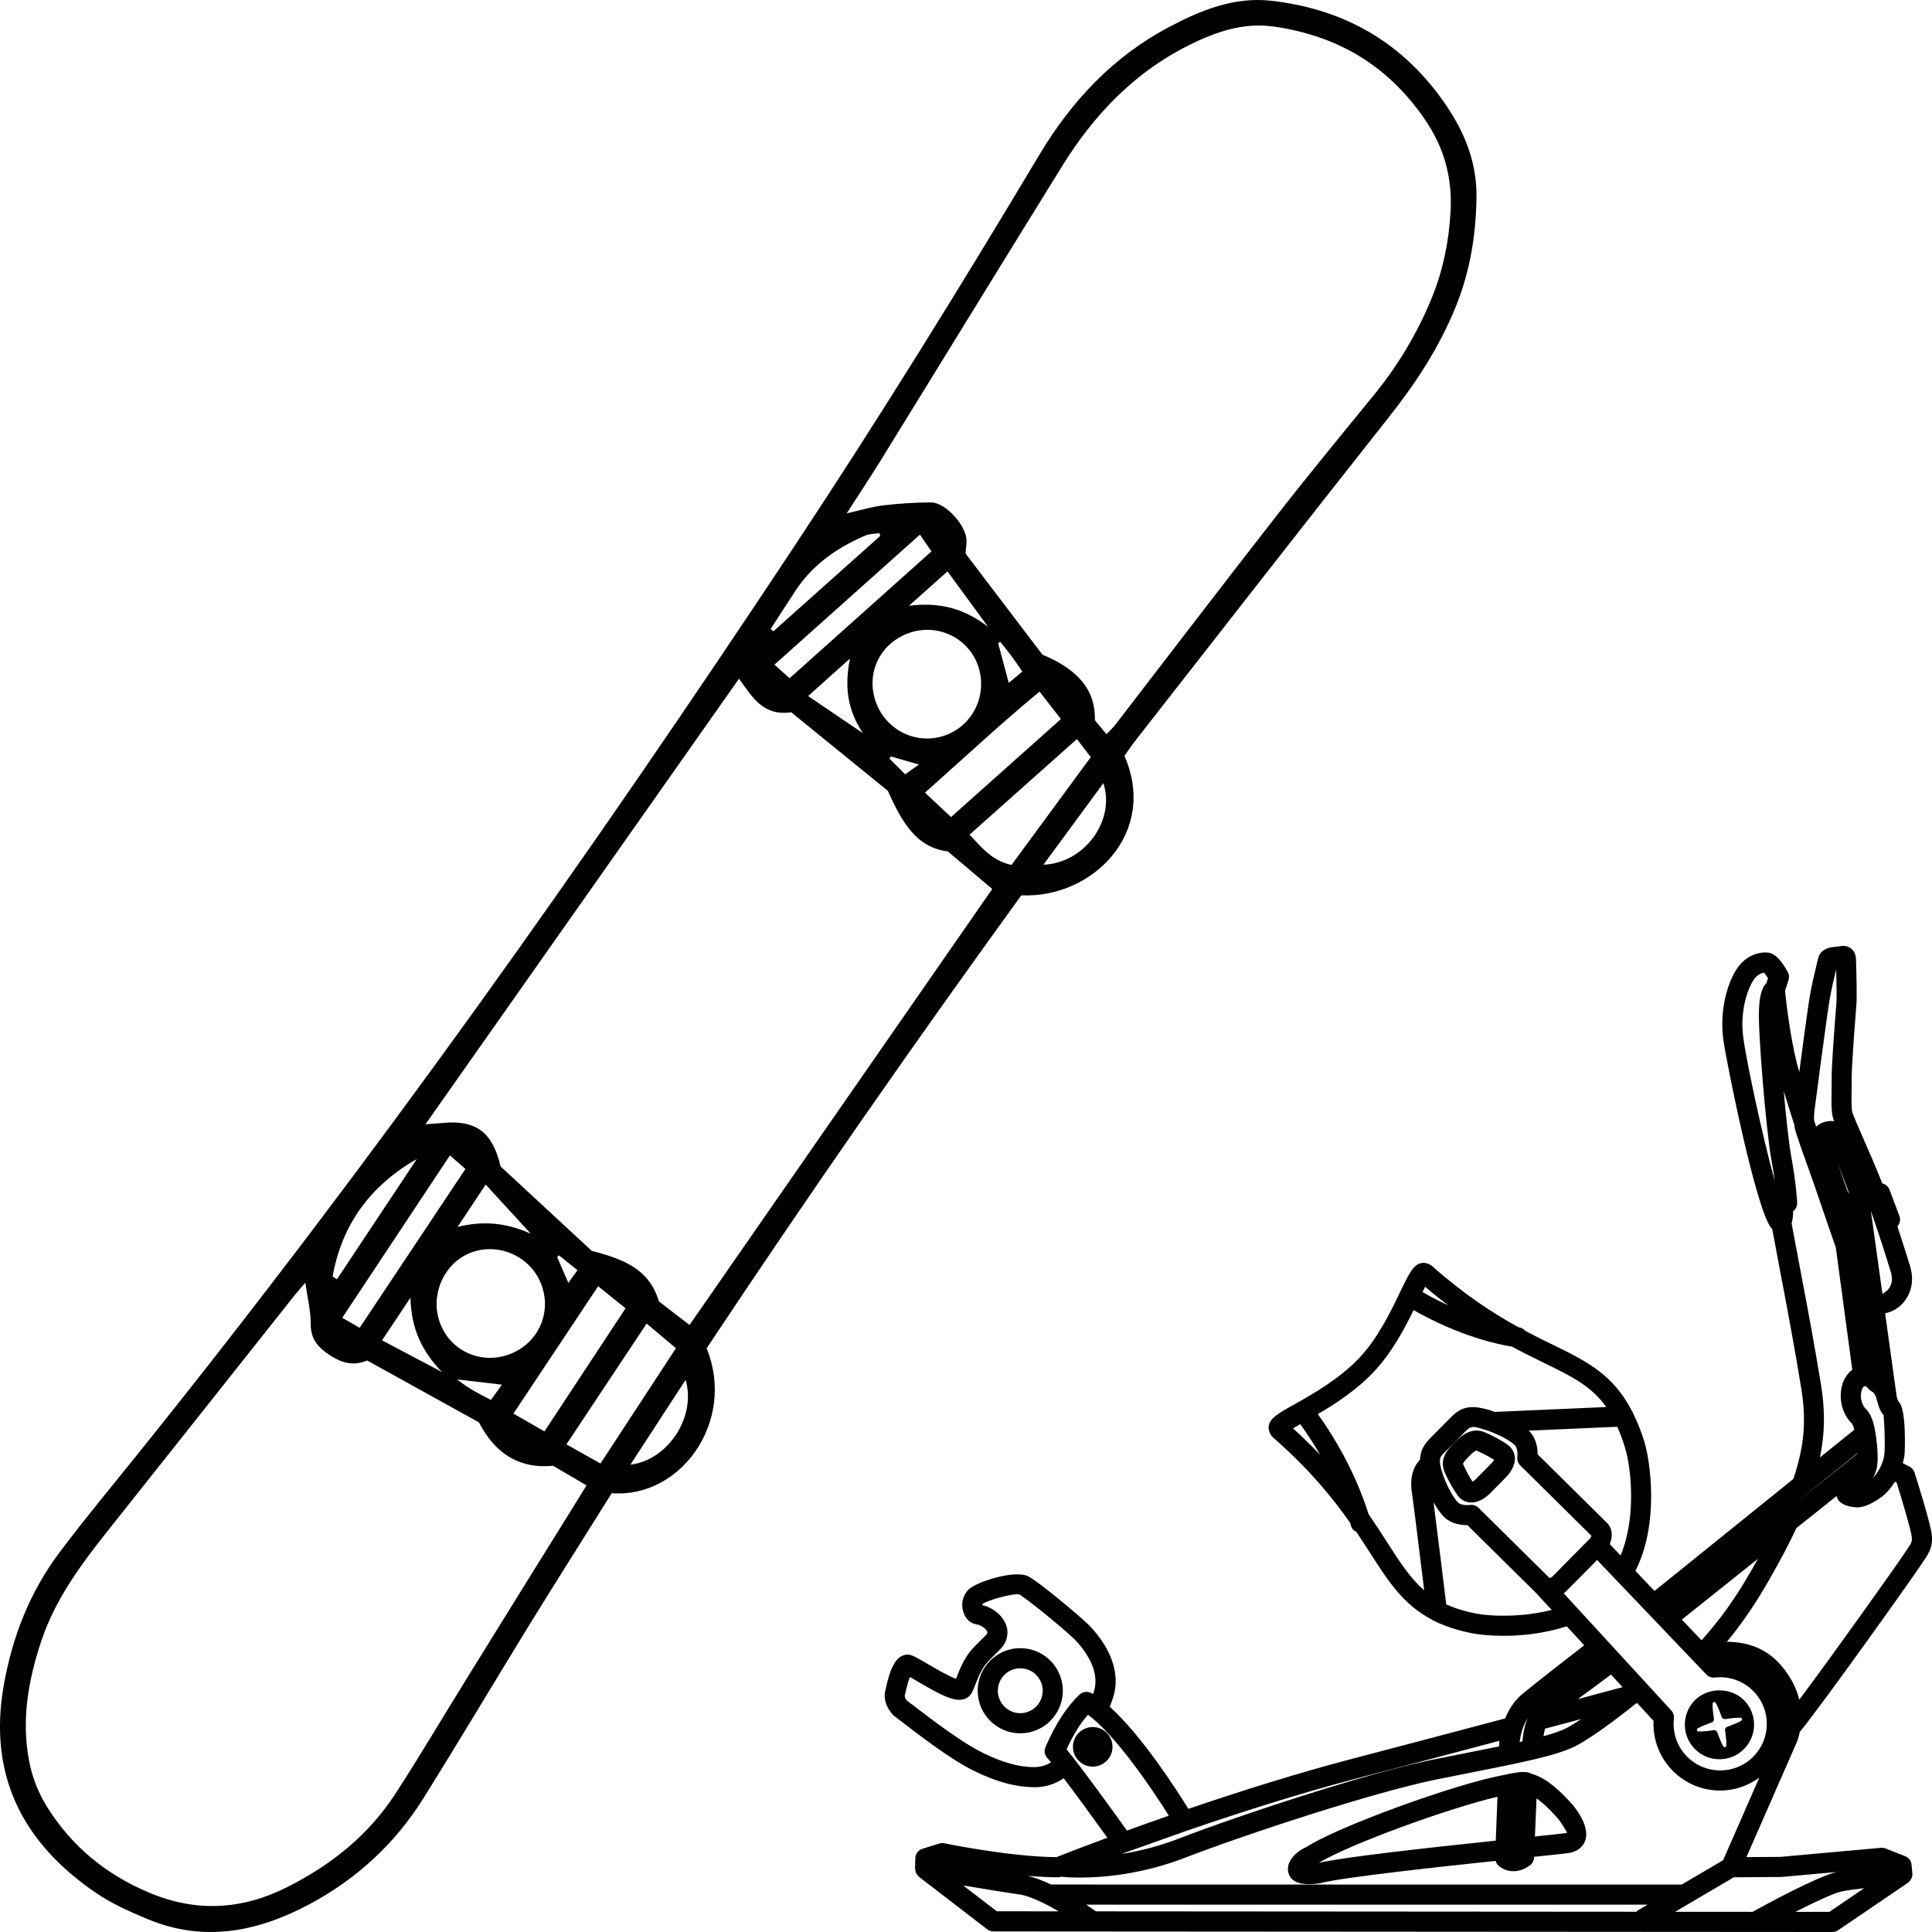 <?xml version="1.0" encoding="utf-8"?>
<!-- Generator: Adobe Illustrator 16.0.4, SVG Export Plug-In . SVG Version: 6.00 Build 0)  -->
<!DOCTYPE svg PUBLIC "-//W3C//DTD SVG 1.1//EN" "http://www.w3.org/Graphics/SVG/1.1/DTD/svg11.dtd">
<svg version="1.1" id="Layer_1" xmlns="http://www.w3.org/2000/svg" xmlns:xlink="http://www.w3.org/1999/xlink" x="0px" y="0px"
	 width="96px" height="96px" viewBox="0 0 96 96" enable-background="new 0 0 96 96" xml:space="preserve">
<g>
	<path fill-rule="evenodd" clip-rule="evenodd" d="M95.987,76.242c-0.062-0.552-0.722-2.654-0.854-3.07
		c-0.04-0.127-0.129-0.233-0.247-0.294l-0.336-0.173c0.039-0.165,0.082-0.33,0.091-0.505c0.001-0.021,0.109-2.207-0.308-2.562
		c-0.001-0.002-0.039-0.063-0.091-0.27l-0.572-4.112c0.186-0.038,0.373-0.102,0.554-0.222c0.535-0.355,0.995-1.102,0.684-2.131
		c-0.089-0.292-0.336-1.083-0.626-1.961l0.036-0.05c0.099-0.137,0.122-0.313,0.062-0.471l-0.493-1.306
		c-0.059-0.155-0.19-0.271-0.352-0.31l-0.007-0.002c-0.019-0.047-0.038-0.102-0.056-0.146c-0.251-0.636-0.586-1.401-0.872-2.057
		c-0.253-0.576-0.514-1.172-0.557-1.322c-0.051-0.179-0.044-0.611-0.037-1.029c0.004-0.222,0.008-0.454,0.005-0.686
		c-0.005-0.586,0.132-2.339,0.197-3.182l0.035-0.452c0.03-0.404,0.006-1.416-0.016-2.14l-0.003-0.107
		c-0.005-0.239-0.085-0.423-0.237-0.547C91.76,46.951,91.495,47,91.275,47.04l-0.114,0.012c-0.178,0.015-0.721,0.059-0.834,0.622
		c-0.015,0.072-0.042,0.187-0.078,0.333c-0.085,0.352-0.212,0.872-0.313,1.446c-0.087,0.492-0.34,2.366-0.533,3.823
		c-0.05-0.179-0.094-0.343-0.127-0.48c-0.313-1.288-0.494-2.744-0.579-3.561l0.174-0.538c0.043-0.13,0.029-0.272-0.036-0.393
		c-0.493-0.905-0.854-0.952-0.972-0.968c-0.021-0.003-0.132-0.01-0.153-0.01c-0.208,0-0.923,0.062-1.425,0.841
		c-0.417,0.643-0.841,1.929-0.663,3.435c0.1,0.838,1.639,8.631,2.418,9.45c0.005,0.005,0.016,0.009,0.021,0.014
		c0.143,0.779,0.287,1.546,0.434,2.316c0.331,1.737,0.672,3.533,1.013,5.636c0.257,1.592,0.141,2.861-0.396,4.47l-6.9,5.565
		l-0.948-0.994c1.201-2.376,0.731-5.463,0.448-6.403c-0.164-0.547-0.354-0.998-0.557-1.412c-0.017-0.056-0.041-0.106-0.076-0.151
		c-0.927-1.792-2.225-2.447-3.899-3.262c-0.43-0.209-0.893-0.437-1.384-0.696c-0.081-0.1-0.199-0.169-0.337-0.184h-0.004
		c-1.222-0.67-2.637-1.577-4.311-3.052c-0.117-0.104-0.356-0.174-0.51-0.139c-0.391,0.078-0.589,0.46-1.002,1.316l-0.056,0.115
		c-0.469,0.975-1.11,2.311-2.037,3.288c-0.997,1.052-2.319,1.796-3.194,2.288c-0.868,0.487-1.264,0.71-1.308,1.132
		c-0.017,0.161,0.087,0.411,0.209,0.518c1.832,1.604,2.978,3.02,3.843,4.255c0.022,0.077,0.033,0.121,0.034,0.124
		c0.039,0.151,0.145,0.265,0.277,0.327c0.25,0.373,0.481,0.731,0.697,1.068c0.9,1.407,1.635,2.529,3.012,3.265
		c0.039,0.028,0.079,0.055,0.124,0.07c0.533,0.268,1.156,0.483,1.926,0.632c0.347,0.066,0.9,0.126,1.569,0.126
		c0.91,0,2.029-0.122,3.123-0.473l0.867,0.943c-1.164,0.901-2.214,1.723-3.042,2.393c-0.438,0.354-0.706,0.8-0.884,1.241
		c-2.238,0.594-4.894,1.297-7.634,2.014c-2.786,0.73-5.656,1.644-8.109,2.48c-0.589-0.955-2.311-3.636-3.906-5.075
		c0.051-0.138,0.108-0.285,0.149-0.406c0.288-0.836,0.143-1.764-0.421-2.681c-0.388-0.631-0.845-1.045-0.845-1.045
		c-0.378-0.378-2.467-2.125-2.918-2.337c-0.637-0.366-2.635,0.27-3.004,0.665c-0.277,0.298-0.365,0.728-0.228,1.122
		c0.111,0.323,0.346,0.541,0.626,0.584c0.331,0.051,0.554,0.304,0.56,0.393c-0.004,0.08-0.005,0.085-0.294,0.368l-0.33,0.328
		c-0.501,0.513-0.721,1.077-0.88,1.489c-0.019,0.047-0.035,0.092-0.053,0.135c-0.365-0.127-1.071-0.542-1.401-0.736
		c-0.464-0.272-0.694-0.405-0.871-0.454c-0.06-0.016-0.123-0.021-0.185-0.015c-0.492,0.051-0.794,0.55-1.048,1.749
		c-0.114,0.408,0.01,0.861,0.395,1.271c1.467,1.128,2.853,2.193,4.015,2.763c1.125,0.549,2.07,0.806,3.044,0.806
		c0.002,0,0.004,0,0.006,0c0.506-0.007,0.966-0.155,1.394-0.446c0.625,0.823,1.467,1.977,2.17,2.956
		c-0.604,0.225-1.123,0.42-1.523,0.573c-0.506,0.193-0.854,0.33-1.009,0.392c-2.328-0.017-5.537-0.683-5.57-0.689
		c-0.083-0.017-0.171-0.013-0.251,0.012l-0.837,0.261c-0.204,0.063-0.346,0.25-0.352,0.465l-0.014,0.521
		c0,0.018,0.009,0.033,0.011,0.051c0.004,0.047,0.012,0.091,0.029,0.135c0.009,0.024,0.019,0.048,0.032,0.07
		c0.024,0.044,0.056,0.08,0.092,0.114c0.012,0.012,0.018,0.028,0.032,0.039l3.392,2.608c0.088,0.067,0.194,0.104,0.305,0.104
		L91.053,96c0.101,0,0.198-0.03,0.281-0.087l3.474-2.361c0.011-0.008,0.015-0.021,0.025-0.029c0.049-0.04,0.089-0.086,0.12-0.141
		c0.01-0.018,0.021-0.033,0.029-0.052c0.03-0.071,0.049-0.147,0.043-0.229c0-0.002-0.001-0.004-0.002-0.006
		c0-0.001,0.001-0.002,0.001-0.003l-0.041-0.439c-0.018-0.188-0.139-0.349-0.314-0.418l-0.976-0.385
		c-0.073-0.029-0.152-0.041-0.229-0.033l-4.996,0.451l-1.688,0.01l2.477-5.653c0.012-0.025,0.105-0.235,0.175-0.569
		c1.178-1.433,5.668-7.756,5.983-8.245l0.169-0.252C95.848,77.171,96.056,76.865,95.987,76.242z M89.115,74.769l3.16-2.548
		l0.003,0.023L89.115,74.769z M93.034,67.949l-0.042-0.312l0.044,0.312C93.035,67.949,93.035,67.949,93.034,67.949z M93.249,72.977
		c0.141-0.605-0.045-1.849-0.156-2.246c-0.131-0.466-0.314-0.664-0.382-0.723c-0.011-0.01-0.256-0.246-0.244-0.679
		c0.008-0.27,0.101-0.395,0.145-0.44c0.015,0,0.029,0,0.045-0.003c0.017-0.002,0.029-0.012,0.046-0.016
		c0.022,0.018,0.071,0.061,0.151,0.151c0.038,0.044,0.084,0.08,0.135,0.108c0.161,0.088,0.221,0.224,0.278,0.458
		c0.097,0.393,0.204,0.597,0.326,0.723c0.036,0.343,0.08,1.243,0.05,1.839c-0.026,0.508-0.303,1.01-0.593,1.301
		C93.135,73.312,93.207,73.154,93.249,72.977z M93.827,64.064c-0.104,0.121-0.222,0.185-0.291,0.224l-0.573-4.12l0.01,0.027
		c0.426,1.219,0.855,2.594,0.979,2.999C94.058,63.545,94.015,63.846,93.827,64.064z M91.842,59.191
		c0.006,0.021,0.016,0.111,0.057,0.136l0,0c-0.012-0.006-0.047-0.037-0.065-0.069c-0.062-0.129-0.321-0.885-0.513-1.446
		C91.48,58.232,91.668,58.729,91.842,59.191z M90.156,55.215c0.006-0.048,0.623-4.795,0.764-5.588
		c0.098-0.549,0.22-1.048,0.301-1.384c0.007-0.027,0.013-0.053,0.019-0.077c0.023,0.888,0.026,1.457,0.009,1.694l-0.035,0.446
		c-0.071,0.923-0.206,2.64-0.2,3.271c0.003,0.224-0.001,0.446-0.005,0.658c-0.009,0.536-0.017,1,0.076,1.321
		c0.012,0.042,0.03,0.095,0.054,0.159c-0.136-0.024-0.296-0.02-0.486,0.036c-0.16,0.044-0.297,0.128-0.408,0.235
		c-0.035-0.104-0.069-0.21-0.103-0.313C90.133,55.518,90.143,55.331,90.156,55.215z M87.123,48.71
		c0.186-0.287,0.401-0.36,0.532-0.377c0.053,0.061,0.125,0.161,0.194,0.271l-0.079,0.246c-0.306,0.303-0.346,0.941-0.365,1.258
		c-0.07,1.103,0.37,6.196,0.613,7.512c0.074,0.403,0.13,0.765,0.171,1.072c-0.627-2.273-1.444-6.104-1.575-7.207
		C86.457,50.157,86.86,49.117,87.123,48.71z M90.493,68.858c-0.343-2.115-0.686-3.919-1.018-5.662
		c-0.151-0.802-0.303-1.597-0.451-2.408c0.04-0.131,0.073-0.312,0.076-0.604c0.132-0.099,0.207-0.257,0.2-0.422
		c-0.002-0.038-0.044-0.941-0.299-2.324c-0.11-0.597-0.251-1.889-0.369-3.229c0.151,0.504,0.332,1.078,0.529,1.689
		c0.007,0.055,0.01,0.112,0.021,0.164c0.062,0.282,0.401,1.235,0.949,2.76c0.542,1.6,1.004,2.921,1.09,3.169l0.818,6.073
		c-0.212,0.161-0.555,0.528-0.574,1.237c-0.023,0.902,0.52,1.401,0.549,1.423c0,0,0.058,0.074,0.114,0.274
		c0.003,0.013,0.007,0.031,0.011,0.046l-1.709,1.378C90.676,71.238,90.697,70.127,90.493,68.858z M87.349,77.459
		c-0.108,0.195-0.219,0.392-0.341,0.604c-0.792,1.378-1.533,2.408-2.459,3.442l-0.98-1.028L87.349,77.459z M83.047,84.994
		l-4.676-5.093c-0.001,0-0.001,0-0.001-0.001l-0.673-0.732c0.056-0.039,0.106-0.08,0.146-0.12l1.515-1.533l5.431,5.691
		c0.108,0.112,0.265,0.168,0.419,0.151c0.71-0.083,1.402,0.159,1.905,0.663c0.438,0.438,0.679,1.019,0.679,1.637
		s-0.241,1.2-0.679,1.638c-0.902,0.902-2.372,0.902-3.274,0c-0.502-0.502-0.744-1.197-0.663-1.906
		C83.192,85.244,83.146,85.101,83.047,84.994z M76.778,85.896c0.663-0.177,1.266-0.338,1.799-0.48
		c-0.263,0.175-0.519,0.336-0.735,0.449c-0.266,0.139-0.664,0.273-1.146,0.406C76.716,86.133,76.741,86.003,76.778,85.896z
		 M75.282,71.821c0.126,0.133,0.132,0.442,0.116,0.567c-0.023,0.157,0.03,0.316,0.143,0.428l3.537,3.497
		c-0.016,0.047-0.047,0.107-0.069,0.132l-1.876,1.898c-0.025,0.023-0.085,0.056-0.133,0.072l-3.536-3.496
		c-0.094-0.093-0.223-0.144-0.354-0.144c-0.023,0-0.048,0.001-0.071,0.005c-0.012,0.001-0.064,0.008-0.139,0.008
		c-0.193,0-0.356-0.044-0.436-0.116c-0.265-0.245-0.644-0.972-0.826-1.59c-0.169-0.565-0.089-0.679,0.092-0.863l1.093-1.104
		c0.299-0.303,0.423-0.228,0.862-0.104C74.302,71.188,75.034,71.559,75.282,71.821z M79.989,76.727
		c0.143-0.347,0.155-0.766-0.146-1.063l-3.438-3.399c-0.001-0.299-0.062-0.777-0.396-1.13c-0.015-0.016-0.041-0.031-0.057-0.047
		l4.41-0.193c0.138,0.313,0.269,0.651,0.389,1.051c0.3,0.994,0.571,3.446-0.226,5.346L79.989,76.727z M71.96,64.862
		c-0.408-0.187-0.835-0.407-1.277-0.662c0.044-0.088,0.09-0.179,0.133-0.26C71.213,64.28,71.591,64.579,71.96,64.862z M64.25,70.975
		c0.107-0.064,0.233-0.137,0.359-0.209c0.378,0.521,0.705,1.033,0.987,1.521C65.189,71.863,64.752,71.429,64.25,70.975z
		 M68.938,76.654c-0.283-0.442-0.591-0.919-0.938-1.422c-0.233-0.767-0.948-2.779-2.518-4.966c0.863-0.504,1.911-1.182,2.78-2.099
		c0.883-0.932,1.518-2.126,1.979-3.068c2.307,1.315,4.259,1.717,4.887,1.814c0.577,0.31,1.114,0.575,1.61,0.816
		c1.384,0.673,2.348,1.157,3.076,2.186l-5.541,0.242c-0.106-0.037-0.217-0.08-0.316-0.108c-0.895-0.253-1.353-0.137-1.848,0.363
		l-1.093,1.104c-0.324,0.33-0.443,0.663-0.458,1.016c-0.005,0.006-0.013,0.008-0.018,0.014c-0.554,0.614-0.414,1.457-0.368,1.733
		c0.043,0.261,0.373,2.931,0.596,4.743C70.082,78.43,69.574,77.647,68.938,76.654z M73.346,80.177
		c-0.584-0.112-1.065-0.267-1.483-0.456c-0.112-0.92-0.472-3.849-0.631-5.075c0.173,0.306,0.361,0.584,0.555,0.762
		c0.35,0.322,0.81,0.366,1.135,0.382l3.423,3.383l0.757,0.824C75.639,80.368,74.112,80.325,73.346,80.177z M80.624,83.833
		c-0.354,0.095-1.136,0.304-2.228,0.596c0.497-0.359,1.047-0.766,1.652-1.223L80.624,83.833z M75.914,85.365
		c-0.104,0.233-0.187,0.515-0.228,0.854l-0.038,0.31l-0.14,0.031C75.555,86.208,75.662,85.755,75.914,85.365z M67.411,88.37
		c2.527-0.661,4.972-1.308,7.097-1.871c-0.013,0.105-0.017,0.193-0.021,0.28c-0.466,0.096-0.957,0.192-1.466,0.293
		c-0.595,0.117-1.22,0.24-1.865,0.372c-3.214,0.66-9.524,2.735-12.634,3.933c-1.006,0.387-1.961,0.614-2.795,0.746
		c0.084-0.031,0.169-0.062,0.256-0.094l2.918-1.037C61.434,90.118,64.469,89.142,67.411,88.37z M51.39,87.808
		c-0.749,0-1.557-0.224-2.542-0.705c-1.071-0.524-2.418-1.561-3.781-2.599c-0.082-0.091-0.124-0.198-0.104-0.268l-0.005-0.001
		c0.011-0.027,0.019-0.055,0.024-0.082c0.089-0.426,0.173-0.678,0.233-0.824c0.118,0.067,0.257,0.148,0.38,0.221
		c1.1,0.646,1.803,1.027,2.297,0.882c0.179-0.053,0.323-0.171,0.405-0.333c0.066-0.129,0.126-0.281,0.191-0.448
		c0.143-0.368,0.304-0.785,0.663-1.151l0.314-0.312c0.354-0.347,0.568-0.556,0.594-1.032c0.029-0.612-0.53-1.225-1.252-1.4
		c-0.002-0.02-0.001-0.039,0.01-0.051c0.243-0.191,1.527-0.549,1.825-0.479c0.311,0.153,2.253,1.737,2.695,2.179
		c0.003,0.003,0.372,0.341,0.68,0.843c0.402,0.654,0.516,1.288,0.328,1.834c-0.01,0.029-0.025,0.067-0.036,0.098
		c-0.025-0.015-0.052-0.036-0.077-0.05c-0.19-0.105-0.425-0.077-0.584,0.07c-0.633,0.587-1.189,1.442-1.7,2.614
		c-0.082,0.188-0.041,0.408,0.104,0.553c0.041,0.042,0.106,0.118,0.176,0.201C51.977,87.72,51.709,87.803,51.39,87.808z
		 M52.995,86.923c0.337-0.725,0.688-1.292,1.065-1.718c1.34,0.983,3.117,3.572,4.019,5.014c-0.751,0.262-1.448,0.511-2.082,0.741
		C55.37,90.085,53.723,87.797,52.995,86.923z M47.86,93.688c1.138,0.189,2.408,0.396,2.755,0.439
		c0.531,0.066,1.298,0.443,1.988,0.846l-3.073-0.002L47.86,93.688z M81.312,94.993l-26.854-0.019
		c-0.111-0.079-0.278-0.192-0.491-0.334h27.901l-0.472,0.277C81.362,94.938,81.34,94.968,81.312,94.993z M90.899,95l-1.685-0.001
		c0.963-0.49,1.912-0.936,2.296-1.013c0.286-0.059,0.696-0.114,1.121-0.164L90.899,95z M88.517,93.266l2.745-0.247
		c-0.964,0.224-3.543,1.628-4.178,1.979l-3.847-0.002l2.914-1.715L88.517,93.266z M85.62,92.434l-2.053,1.207H52.226
		c-0.398-0.19-0.794-0.343-1.163-0.432c0.517,0.043,1.031,0.072,1.513,0.072c0.05,0.003,0.099-0.013,0.147-0.027
		c0.161,0.017,0.485,0.042,0.944,0.042c1.13,0,3.052-0.155,5.213-0.985c3.078-1.186,9.313-3.236,12.477-3.886
		c0.643-0.132,1.265-0.255,1.857-0.371c0.666-0.132,1.286-0.255,1.862-0.375c0.005-0.001,0.01-0.001,0.015-0.002l0.161-0.036
		c0.3-0.063,0.587-0.127,0.857-0.189l0.1-0.022c0.001,0,0.001-0.001,0.002-0.001c0.903-0.215,1.624-0.43,2.095-0.676
		c1.068-0.56,2.782-1.943,2.96-2.087l0.078-0.049l0.82,0.894c-0.041,0.931,0.304,1.828,0.967,2.492
		c0.646,0.646,1.496,0.969,2.345,0.969c0.686,0,1.364-0.221,1.943-0.642L85.62,92.434z M94.758,76.994l-0.182,0.272
		c-0.259,0.4-3.491,4.955-5.171,7.191c-0.135-0.553-0.419-1.163-0.964-1.772c-0.77-0.86-1.761-1.104-2.633-1.104
		c0.744-0.902,1.396-1.854,2.066-3.02c0.599-1.043,1.029-1.859,1.388-2.631l1.998-1.595c0.105,0.554,0.995,0.565,1.035,0.565
		c0.012,0,0.038,0,0.05-0.001c0.187-0.014,0.583-0.098,1.149-0.517c0.234-0.173,0.468-0.44,0.667-0.755l0.081,0.042
		c0.294,0.941,0.713,2.355,0.75,2.683C95.021,76.607,94.986,76.659,94.758,76.994z"/>
	<path fill-rule="evenodd" clip-rule="evenodd" d="M76.115,88.144c-0.139-0.081-0.296-0.094-0.414-0.094
		c-0.203,0-0.488,0.04-0.874,0.124c-0.009,0.002-0.016,0.007-0.023,0.01c-2.451,0.422-8.496,2.652-9.896,3.6
		c-0.539,0.229-1.033,0.755-0.887,1.277c0.104,0.372,0.436,0.563,1.02,0.563c0.167,0,0.354-0.016,0.562-0.047
		c0.944-0.279,6.167-0.843,8.714-1.111c0.023,0.079,0.06,0.153,0.118,0.213c0.05,0.05,0.321,0.3,0.766,0.3
		c0.278,0,0.554-0.098,0.818-0.29c0.124-0.09,0.199-0.23,0.206-0.383l0.002-0.042c0.821-0.085,1.436-0.15,1.669-0.181
		c0.575-0.074,0.786-0.402,0.86-0.592c0.267-0.679-0.389-1.542-0.605-1.803C77.575,89.043,76.863,88.348,76.115,88.144z
		 M65.527,92.566c1.547-0.938,6.5-2.733,8.882-3.287l-0.085,2.181C70.517,91.862,66.629,92.298,65.527,92.566z M77.77,91.091
		c-0.218,0.028-0.764,0.086-1.5,0.163l0.08-1.893c0.271,0.189,0.609,0.492,1.044,0.98c0.229,0.275,0.441,0.673,0.478,0.725
		C77.871,91.066,77.845,91.081,77.77,91.091z"/>
	<path fill-rule="evenodd" clip-rule="evenodd" d="M72.277,71.669c-0.401,0.405-0.77,0.856-0.48,1.515
		c0.146,0.335,0.425,0.851,0.641,1.134c0.168,0.219,0.406,0.34,0.673,0.34c0.436,0,0.806-0.328,0.944-0.468l0.762-0.771
		c0.148-0.149,0.489-0.545,0.455-1.004c-0.018-0.244-0.14-0.462-0.345-0.616c-0.283-0.21-0.802-0.484-1.142-0.628
		C73.165,70.911,72.669,71.272,72.277,71.669z M73.396,72.091c0.267,0.113,0.631,0.308,0.846,0.448
		c-0.03,0.052-0.078,0.117-0.137,0.176l-0.762,0.771c-0.061,0.062-0.125,0.109-0.172,0.14c-0.146-0.216-0.346-0.582-0.477-0.89
		c0.004-0.02,0.037-0.104,0.294-0.364c0.246-0.249,0.334-0.289,0.357-0.296L73.396,72.091z"/>
	<path fill-rule="evenodd" clip-rule="evenodd" d="M52.812,84.011c0-1.166-0.948-2.115-2.115-2.115
		c-1.166,0-2.116,0.949-2.116,2.115c0,1.167,0.95,2.116,2.116,2.116C51.864,86.127,52.812,85.178,52.812,84.011z M50.697,85.127
		c-0.614,0-1.115-0.501-1.115-1.116s0.501-1.115,1.115-1.115c0.615,0,1.115,0.5,1.115,1.115S51.312,85.127,50.697,85.127z"/>
	<circle fill-rule="evenodd" clip-rule="evenodd" cx="54.297" cy="86.799" r="0.983"/>
	<path fill-rule="evenodd" clip-rule="evenodd" d="M85.439,87.416c0.459,0,0.892-0.179,1.216-0.504c0.671-0.67,0.671-1.762,0-2.433
		c-0.324-0.324-0.77-0.486-1.216-0.486c-0.445,0-0.892,0.162-1.217,0.486c-0.67,0.671-0.67,1.763,0,2.433
		C84.547,87.237,84.979,87.416,85.439,87.416z M85.047,85.591c0.079-0.02,0.135-0.113,0.115-0.193c0,0-0.119-0.785-0.037-0.807
		l0.074-0.02c0,0,0.003,0,0.004,0c0.085,0,0.342,0.733,0.342,0.733c0.017,0.066,0.089,0.118,0.16,0.118
		c0.011,0,0.022-0.001,0.033-0.004c0,0,0.436-0.066,0.667-0.066c0.079,0,0.135,0.008,0.14,0.029l0.02,0.072
		c0.02,0.082-0.732,0.347-0.732,0.347c-0.078,0.021-0.135,0.114-0.115,0.193c0,0,0.119,0.787,0.037,0.809l-0.072,0.018h-0.003
		c-0.086,0-0.343-0.73-0.343-0.73c-0.017-0.07-0.092-0.12-0.163-0.12c-0.011,0-0.021,0.001-0.031,0.003c0,0-0.436,0.065-0.668,0.065
		c-0.079,0-0.135-0.008-0.141-0.028l-0.019-0.072C84.293,85.856,85.047,85.591,85.047,85.591z"/>
	<path fill-rule="evenodd" clip-rule="evenodd" d="M50.75,44.487c3.497,0.167,6.809-3.078,5.123-6.925
		c0.176-0.249,0.357-0.527,0.562-0.785c4.184-5.351,8.358-10.715,12.572-16.043c1.355-1.709,2.533-3.508,3.346-5.537
		c0.693-1.723,0.986-3.52,1.013-5.368c0.032-1.928-0.721-3.562-1.84-5.065c-2.086-2.812-4.909-4.336-8.355-4.726
		C61.334-0.169,59.686,0.5,58.113,1.33c-2.788,1.468-4.874,3.692-6.469,6.364c-3.934,6.582-7.967,13.099-12.2,19.491
		C29.232,42.603,18.548,57.683,6.96,72.106c-1.334,1.663-2.701,3.302-3.98,5.003c-1.492,1.976-2.373,4.223-2.799,6.666
		c-0.773,4.461,0.955,7.801,4.576,10.274c0.787,0.541,1.688,0.939,2.576,1.31c2.809,1.171,5.49,0.629,8.066-0.751
		c2.336-1.253,4.234-3.005,5.639-5.252c1.801-2.881,3.537-5.805,5.316-8.701c1.328-2.154,2.688-4.289,4.043-6.46
		c3.418,0.269,6.189-3.549,4.717-7.202C40.162,59.391,45.393,51.876,50.75,44.487z M50.262,42.978
		c-0.971-0.208-1.473-0.857-2.086-1.505c1.805-1.605,3.551-3.161,5.336-4.75c0.272,0.355,0.469,0.61,0.688,0.899
		C52.876,39.421,51.58,41.186,50.262,42.978z M43.521,34.886c-0.514-1.446,0.214-2.949,1.682-3.445
		c1.402-0.475,2.92,0.259,3.396,1.642c0.497,1.438-0.26,3-1.683,3.475C45.522,37.02,44.023,36.284,43.521,34.886z M45.658,37.989
		c-0.314,0.224-0.487,0.349-0.681,0.486c-0.293-0.293-0.539-0.538-0.782-0.782c0.023-0.034,0.051-0.069,0.076-0.105
		C44.664,37.7,45.056,37.814,45.658,37.989z M42.88,36.433c-0.961-0.649-1.779-1.204-2.725-1.846
		c0.727-0.65,1.328-1.189,2.078-1.862C41.954,34.133,42.109,35.276,42.88,36.433z M39.235,33.701
		c-0.261-0.235-0.472-0.423-0.753-0.675c2.43-2.17,4.796-4.285,7.228-6.46c0.22,0.317,0.378,0.548,0.574,0.832
		C43.914,29.516,41.591,31.591,39.235,33.701z M47.081,28.392c0.709,0.97,1.36,1.863,2.016,2.756
		c-1.111-0.857-2.314-1.254-3.929-1.048C45.912,29.437,46.468,28.94,47.081,28.392z M51.654,34.366
		c0.387,0.501,0.706,0.907,1.063,1.364c-1.853,1.65-3.63,3.234-5.461,4.869c-0.428-0.4-0.806-0.755-1.295-1.212
		C47.904,37.659,49.707,35.976,51.654,34.366z M49.6,31.971c0.03-0.029,0.064-0.058,0.094-0.085
		c0.182,0.227,0.369,0.449,0.543,0.681c0.189,0.252,0.361,0.513,0.564,0.802c-0.269,0.223-0.453,0.376-0.678,0.562
		C49.934,33.216,49.766,32.593,49.6,31.971z M51.848,42.966c0.993-1.35,1.943-2.643,2.979-4.052
		C55.434,40.813,53.852,42.896,51.848,42.966z M43.752,22.893c3.012-4.876,6.006-9.766,9.025-14.638
		c1.569-2.533,3.567-4.641,6.273-5.996c1.328-0.665,2.707-1.152,4.223-0.941c3.166,0.443,5.682,1.926,7.515,4.597
		c0.976,1.415,1.386,2.921,1.289,4.609C71.995,12,71.705,13.427,71.146,14.8c-0.724,1.772-1.699,3.39-2.911,4.87
		c-1.623,1.986-3.253,3.967-4.829,5.988c-2.684,3.439-5.332,6.908-7.995,10.364c-0.117,0.15-0.26,0.279-0.428,0.46
		c-0.231-0.278-0.419-0.501-0.577-0.69c0.035-1.469-0.791-2.508-2.61-3.264c-1.233-1.623-2.521-3.317-3.818-5.022
		c0.019-0.307,0.06-0.507,0.046-0.705c-0.058-0.744-1.06-1.832-1.748-1.835c-0.794,0-1.591,0.051-2.381,0.145
		c-0.569,0.067-1.125,0.24-1.823,0.397C42.681,24.562,43.231,23.737,43.752,22.893z M39.535,29.341
		c0.855-1.293,2.07-2.139,3.473-2.733c0.209-0.089,0.458-0.08,0.689-0.118c0.015,0.047,0.026,0.094,0.041,0.139
		c-1.771,1.582-3.541,3.161-5.312,4.743c-0.044-0.041-0.088-0.079-0.132-0.12C38.708,30.615,39.118,29.976,39.535,29.341z
		 M20.712,57.59c-1.324,1.994-2.646,3.987-3.971,5.979c-0.07-0.047-0.143-0.097-0.213-0.144
		C16.986,60.854,18.392,58.92,20.712,57.59z M29.722,63.912c0.516,0.413,0.916,0.738,1.361,1.098
		c-1.373,2.083-2.686,4.072-4.031,6.117c-0.518-0.298-0.975-0.562-1.539-0.888C26.951,68.077,28.322,66.018,29.722,63.912z
		 M27.685,62.461c0.033-0.026,0.062-0.055,0.094-0.082c0.293,0.235,0.586,0.475,0.914,0.736c-0.154,0.217-0.281,0.39-0.453,0.63
		C28.031,63.262,27.859,62.86,27.685,62.461z M25.259,67.313c-1.406,0.494-2.912-0.214-3.406-1.603
		c-0.508-1.415,0.252-3.038,1.641-3.502c1.379-0.463,2.912,0.273,3.414,1.641C27.433,65.277,26.705,66.809,25.259,67.313z
		 M24.943,68.804c-0.211,0.29-0.375,0.514-0.551,0.759c-0.555-0.296-1.066-0.527-1.676-1.021
		C23.578,68.643,24.187,68.716,24.943,68.804z M21.968,68.178c-0.963-0.51-1.93-1.02-2.984-1.577
		c0.449-0.67,0.865-1.297,1.412-2.121C20.431,66.048,20.986,67.173,21.968,68.178z M22.736,60.964
		c0.453-0.677,0.902-1.355,1.398-2.103c0.762,0.828,1.443,1.572,2.242,2.442C25.113,60.738,23.982,60.659,22.736,60.964z
		 M17.871,65.978c-0.318-0.183-0.564-0.323-0.865-0.496c1.791-2.704,3.549-5.355,5.35-8.071c0.285,0.247,0.52,0.452,0.771,0.674
		C21.349,60.75,19.626,63.341,17.871,65.978z M28.55,74.771c-1.775,2.859-3.555,5.714-5.324,8.578
		c-1.195,1.925-2.344,3.88-3.576,5.778c-1.336,2.06-3.197,3.545-5.383,4.644c-2.24,1.13-4.508,1.259-6.848,0.278
		c-2.129-0.892-3.828-2.28-5.053-4.222c-0.383-0.606-0.686-1.305-0.85-2.002c-0.498-2.141-0.148-4.233,0.537-6.287
		c0.699-2.095,1.992-3.828,3.344-5.527c3.09-3.885,6.168-7.775,9.252-11.663c0.141-0.176,0.293-0.343,0.523-0.612
		c0.107,0.759,0.271,1.405,0.268,2.053c-0.002,0.648,0.264,1.053,0.756,1.415c0.625,0.458,1.268,0.727,2.049,0.399
		c1.883,1.042,3.746,2.074,5.555,3.075c0.82,1.598,2.055,2.315,3.682,2.156c0.502,0.293,1.045,0.61,1.662,0.974
		C28.925,74.163,28.74,74.468,28.55,74.771z M29.837,72.721c-0.559-0.313-1.068-0.6-1.693-0.951
		c1.369-2.061,2.658-4.002,3.988-6.003c0.551,0.463,0.992,0.835,1.455,1.225C32.314,68.937,31.101,70.791,29.837,72.721z
		 M31.326,72.776c0.926-1.423,1.822-2.797,2.742-4.212C34.609,70.383,33.195,72.562,31.326,72.776z M32.742,64.668
		c-0.469-1.559-1.652-2.077-3.34-2.515c-1.43-1.324-3.037-2.812-4.529-4.194c-0.393-1.706-1.23-2.304-2.824-2.165
		c-0.299,0.025-0.6,0.046-0.908,0.07c5.215-7.413,10.395-14.77,15.58-22.14c0.65,0.891,1.19,1.877,2.592,1.667
		c1.675,1.364,3.373,2.744,4.807,3.908c0.735,1.652,1.451,2.812,2.977,3.008c0.782,0.662,1.504,1.271,2.207,1.866
		c-5.01,7.213-10.014,14.418-15.042,21.664C33.728,65.43,33.205,65.025,32.742,64.668z"/>
</g>
</svg>
